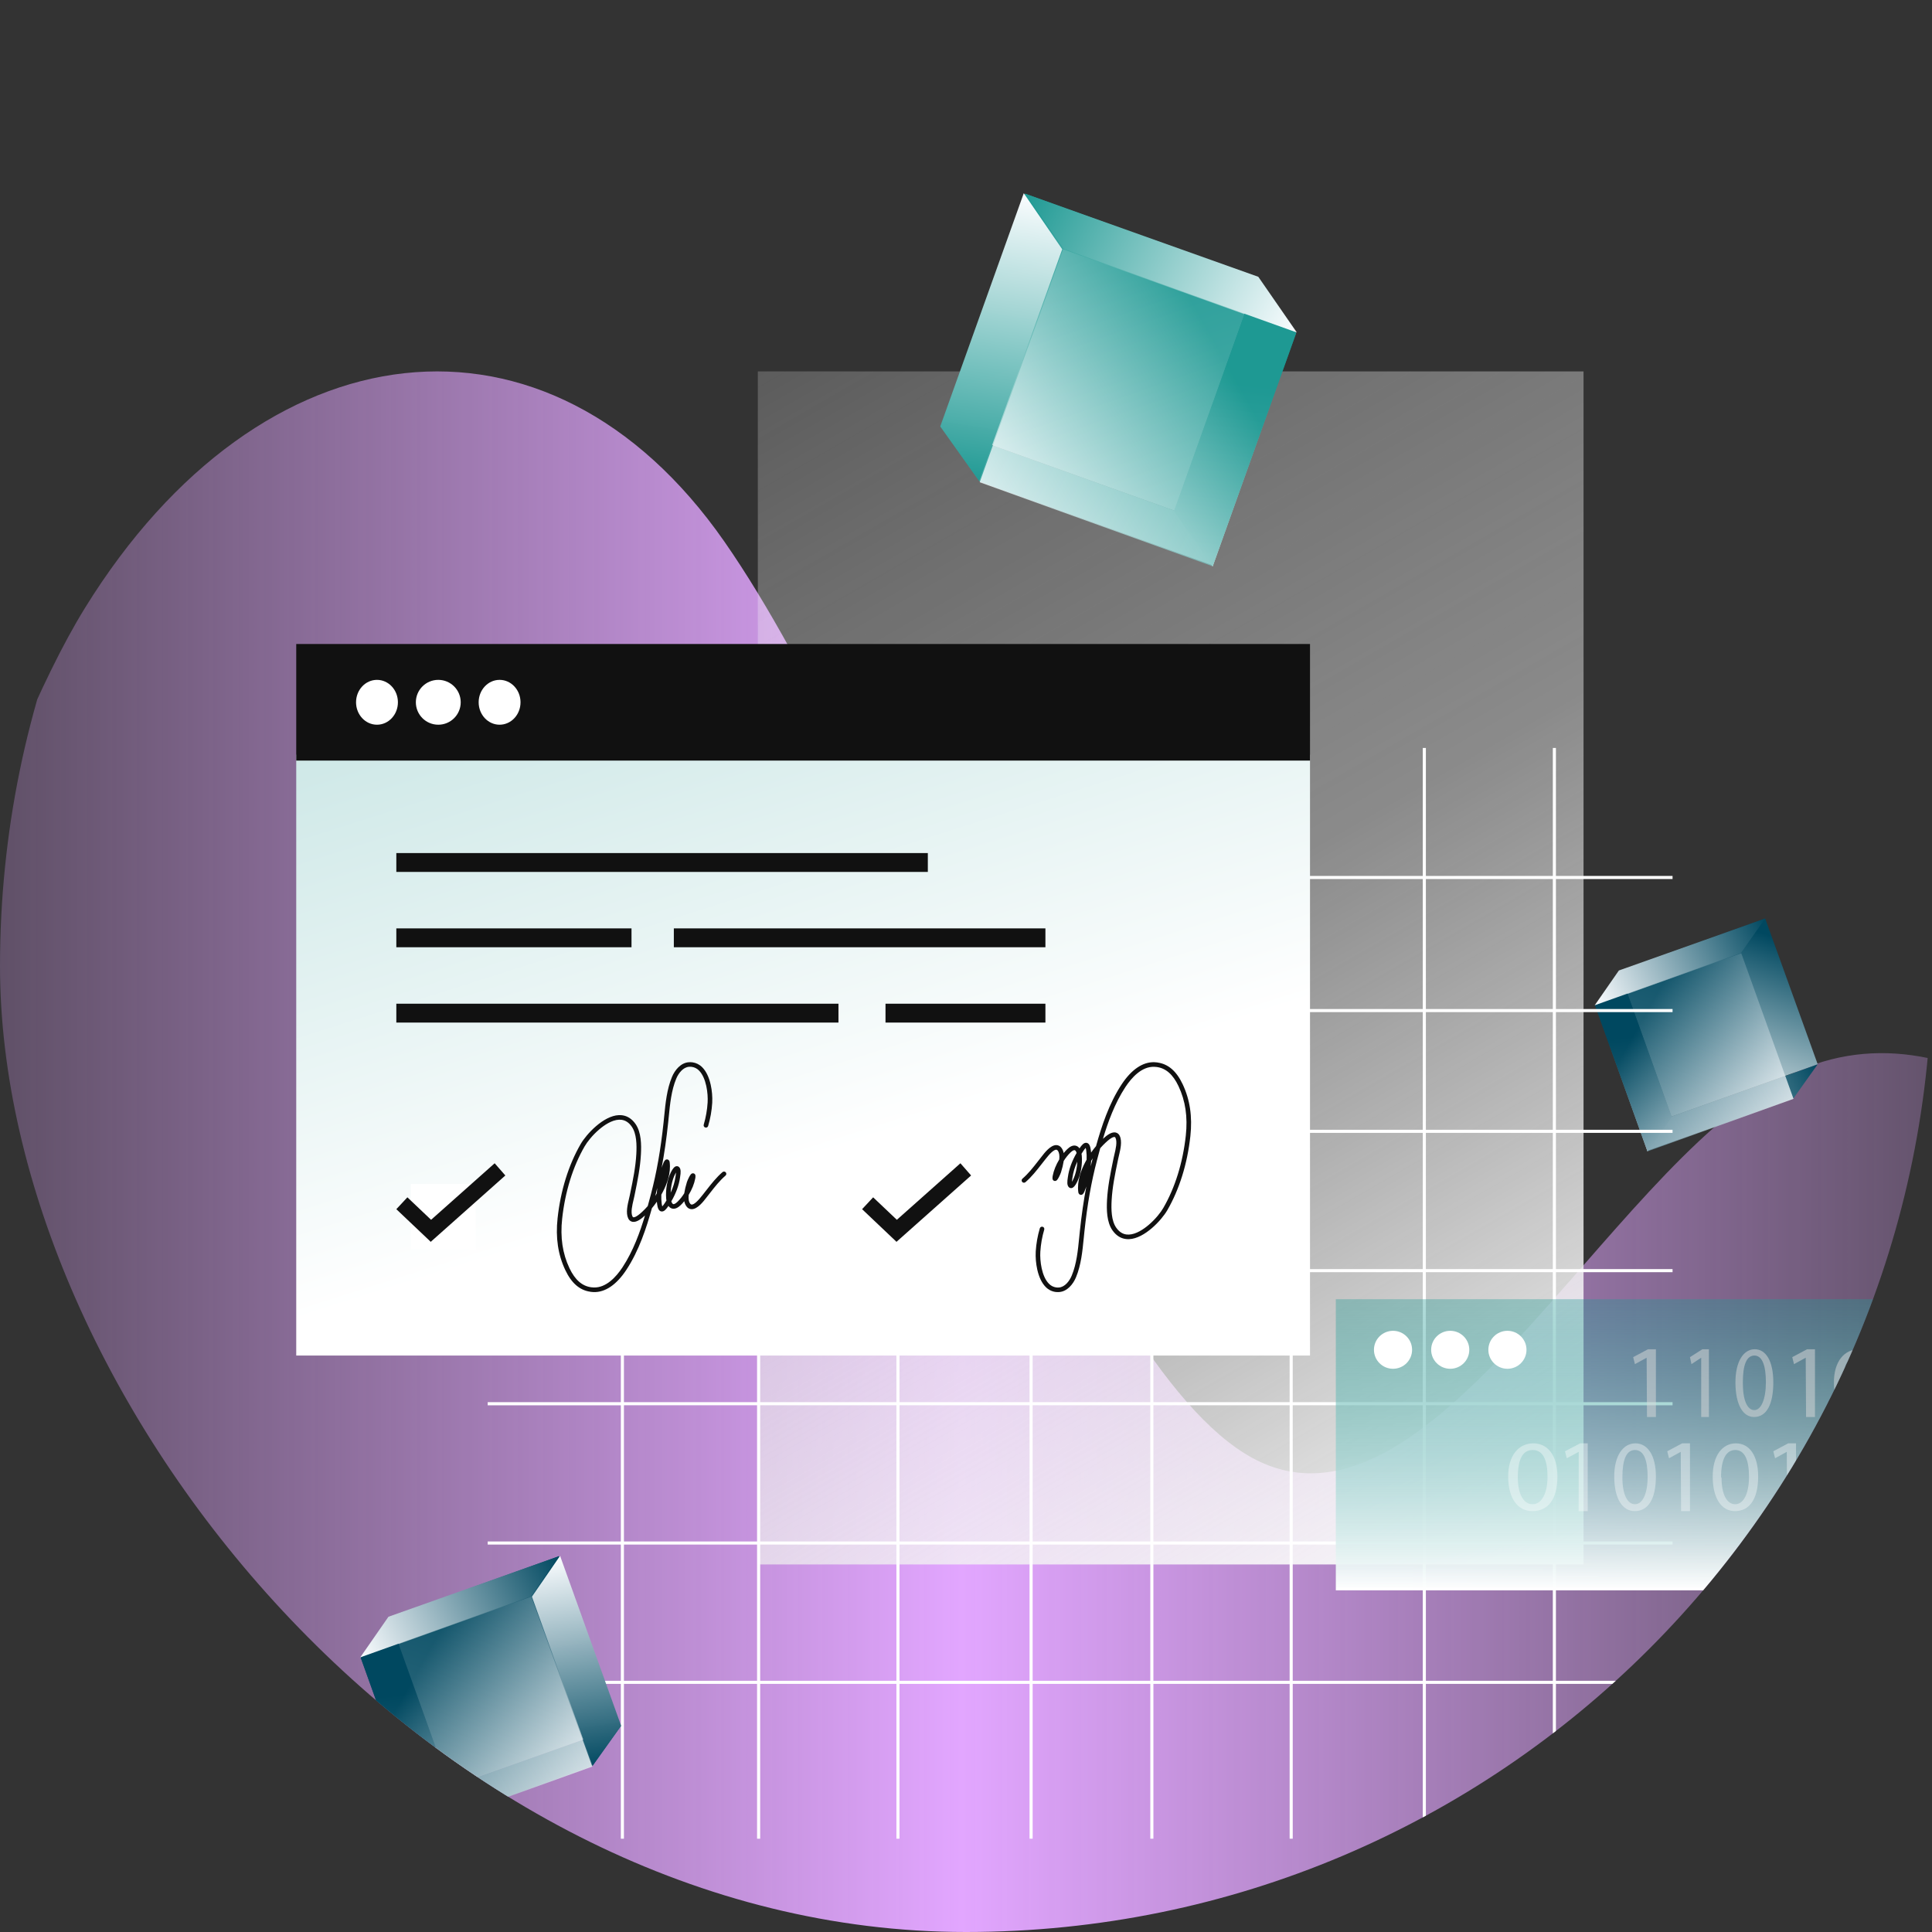 <svg width="320" height="320" viewBox="0 0 320 320" fill="none" xmlns="http://www.w3.org/2000/svg">
<rect x="0" y="0" width="320" height="320" fill="#333333" stroke="none"/>
<g clip-path="url(#clip0_5809_141509)">
<g clip-path="url(#clip1_5809_141509)">
<path fill-rule="evenodd" clip-rule="evenodd" d="M-55.107 319.999C-55.107 319.999 -15.065 147.862 14.063 100.714C43.19 53.566 90.783 47.804 119.967 89.685C149.151 131.565 178.32 225.775 207.504 241.519C236.688 257.264 265.857 194.414 295.041 178.713C324.225 163.011 353.394 194.414 367.986 210.116L382.578 225.775V319.999H-55.107Z" fill="url(#paint0_linear_5809_141509)"/>
<g clip-path="url(#clip2_5809_141509)">
<path d="M268.208 160.841L292.371 152.141L301.07 176.275L276.83 184.947L268.208 160.841H268.208Z" fill="url(#paint1_linear_5809_141509)"/>
<path d="M301.056 176.293L276.843 184.944L272.809 190.615L297.021 181.964L301.056 176.293Z" fill="url(#paint2_linear_5809_141509)"/>
<path d="M276.897 184.996L268.226 160.84L264.208 166.557L272.879 190.713L276.897 184.996Z" fill="url(#paint3_linear_5809_141509)"/>
<path d="M264.197 166.544L288.409 157.893L297.063 182.002L272.868 190.7L264.197 166.544Z" fill="url(#paint4_linear_5809_141509)" fill-opacity="0.8"/>
<path d="M292.367 152.137L268.138 160.741L264.137 166.504L288.349 157.854L292.367 152.137Z" fill="url(#paint5_linear_5809_141509)"/>
</g>
</g>
<g clip-path="url(#clip3_5809_141509)">
<path d="M262.284 61.518H125.52V259.122H262.284V61.518Z" fill="url(#paint6_linear_5809_141509)"/>
</g>
<g clip-path="url(#clip4_5809_141509)">
<path d="M208.303 46.002L169.755 32.074L155.876 70.709L194.548 84.592L208.303 46.002Z" fill="url(#paint7_linear_5809_141509)"/>
<path d="M155.9 70.74L194.528 84.588L200.965 93.666L162.338 79.818L155.9 70.74Z" fill="url(#paint8_linear_5809_141509)"/>
<path d="M194.441 84.671L208.276 46.002L214.686 55.153L200.852 93.823L194.441 84.671Z" fill="url(#paint9_linear_5809_141509)"/>
<path d="M214.704 55.13L176.076 41.281L162.27 79.877L200.871 93.799L214.704 55.13Z" fill="url(#paint10_linear_5809_141509)" fill-opacity="0.8"/>
<path d="M169.568 32L175.935 41.283L162.179 79.684L155.733 70.635L169.568 32Z" fill="url(#paint11_linear_5809_141509)"/>
<path d="M169.761 32.07L208.414 45.845L214.798 55.071L176.172 41.223L169.761 32.07Z" fill="url(#paint12_linear_5809_141509)"/>
</g>
<g clip-path="url(#clip5_5809_141509)">
<path fill-rule="evenodd" clip-rule="evenodd" d="M102.83 103.549V122.007H80.778V122.52H102.83V145.081H80.778V145.594H102.83V167.129H80.778V167.641H102.83V187.126H80.778V187.638H102.83V210.199H80.778V210.712H102.83V232.247H80.778V232.76H102.83V255.32H80.778V255.833H102.83V278.394H80.778V278.906H102.83V304.543H103.343V278.906H125.396V304.543H125.908V278.906H148.474V304.543H148.986V278.906H170.526V304.543H171.039V278.906H190.527V304.543H191.04V278.906H213.605V304.543H214.118V278.906H235.657V304.543H236.17V278.906H257.197V304.543H257.71V278.906H277.197V278.394H257.71V255.833H277.197V255.32H257.71V232.76H277.197V232.247H257.71V210.712H277.197V210.199H257.71V187.638H277.197V187.126H257.71V167.641H277.197V167.129H257.71V145.594H277.197V145.081H257.71V122.52H277.197V122.007H257.71V103.549H257.197V122.007H236.17V103.549H235.657V122.007H214.118V103.549H213.605V122.007H191.04V103.549H190.527V122.007H171.039V103.549H170.526V122.007H148.986V103.549H148.474V122.007H125.908V103.549H125.396V122.007H103.343V103.549H102.83ZM257.196 278.393V255.832H236.17V278.393H257.196ZM235.657 278.393V255.832H214.117V278.393H235.657ZM213.604 278.393V255.832H191.039V278.393H213.604ZM190.526 278.393V255.832H171.038V278.393H190.526ZM170.526 278.393V255.832H148.986V278.393H170.526ZM148.474 278.393V255.832H125.908V278.393H148.474ZM125.396 278.393V255.832H103.344V278.393H125.396ZM125.396 255.32H103.344V232.759H125.396V255.32ZM148.474 255.32H125.908V232.759H148.474V255.32ZM170.526 255.32H148.986V232.759H170.526V255.32ZM190.526 255.32H171.038V232.759H190.526V255.32ZM213.604 255.32H191.039V232.759H213.604V255.32ZM235.657 255.32H214.117V232.759H235.657V255.32ZM257.196 255.32H236.17V232.759H257.196V255.32ZM257.196 232.246V210.711H236.17V232.246H257.196ZM235.657 232.246V210.711H214.117V232.246H235.657ZM213.604 232.246V210.711H191.039V232.246H213.604ZM190.526 232.246V210.711H171.038V232.246H190.526ZM170.526 232.246V210.711H148.986V232.246H170.526ZM148.474 232.246V210.711H125.908V232.246H148.474ZM125.396 232.246V210.711H103.344V232.246H125.396ZM103.344 187.125V167.641H125.396V187.125H103.344ZM103.344 167.129H125.396V145.594H103.344V167.129ZM125.909 187.125V167.641H148.474V187.125H125.909ZM125.909 167.129H148.474V145.594H125.909V167.129ZM148.986 187.125V167.641H170.526V187.125H148.986ZM148.986 167.129H170.526V145.594H148.986V167.129ZM171.039 187.125V167.641H190.527V187.125H171.039ZM171.039 167.129H190.527V145.594H171.039V167.129ZM191.039 187.125V167.641H213.604V187.125H191.039ZM191.039 167.129H213.604V145.594H191.039V167.129ZM214.117 187.125V167.641H235.657V187.125H214.117ZM214.117 167.129H235.657V145.594H214.117V167.129ZM236.17 187.125V167.641H257.196V187.125H236.17ZM236.17 167.129H257.196V145.594H236.17V167.129ZM257.196 210.199V187.638H236.17V210.199H257.196ZM235.657 210.199V187.638H214.117V210.199H235.657ZM213.604 210.199V187.638H191.039V210.199H213.604ZM190.527 210.199V187.638H171.039V210.199H190.527ZM170.526 210.199V187.638H148.987V210.199H170.526ZM148.474 210.199V187.638H125.909V210.199H148.474ZM125.396 210.199V187.638H103.344V210.199H125.396ZM103.344 145.081H125.396V122.52H103.344V145.081ZM125.909 145.081H148.474V122.52H125.909V145.081ZM148.987 145.081H170.526V122.52H148.987V145.081ZM171.039 145.081H190.527V122.52H171.039V145.081ZM191.04 145.081H213.605V122.52H191.04V145.081ZM214.117 145.081H235.657V122.52H214.117V145.081ZM236.17 145.081H257.197V122.52H236.17V145.081Z" fill="white"/>
</g>
<g clip-path="url(#clip6_5809_141509)">
<path d="M216.979 124.988H49.066V224.518H216.979V124.988Z" fill="url(#paint13_linear_5809_141509)"/>
<path d="M216.979 106.666H49.066V125.978H216.979V106.666Z" fill="#111111"/>
<path d="M62.44 120.035C64.355 120.035 65.907 118.372 65.907 116.321C65.907 114.27 64.355 112.607 62.44 112.607C60.525 112.607 58.973 114.27 58.973 116.321C58.973 118.372 60.525 120.035 62.44 120.035ZM72.594 120.035C74.646 120.035 76.309 118.372 76.309 116.321C76.309 114.27 74.646 112.607 72.594 112.607C70.542 112.607 68.879 114.27 68.879 116.321C68.879 118.372 70.542 120.035 72.594 120.035ZM82.748 120.035C84.663 120.035 86.215 118.372 86.215 116.321C86.215 114.27 84.663 112.607 82.748 112.607C80.833 112.607 79.281 114.27 79.281 116.321C79.281 118.372 80.833 120.035 82.748 120.035Z" fill="white"/>
</g>
<g clip-path="url(#clip7_5809_141509)">
<path d="M65.644 141.299H153.678V144.417H65.644V141.299ZM65.644 153.773H104.597V156.892H65.644V153.773ZM146.667 166.248H173.155V169.366H146.667V166.248ZM111.609 153.773H173.155V156.892H111.609V153.773ZM65.644 166.248H138.876V169.366H65.644V166.248Z" fill="#111111"/>
</g>
<g clip-path="url(#clip8_5809_141509)">
<path d="M97.811 213.959C96.031 213.72 94.665 212.545 93.635 210.371C92.421 207.808 92.002 204.99 92.355 201.759C92.854 197.182 94.177 192.936 96.184 189.477C97.12 187.862 99.936 184.802 102.505 184.7C102.691 184.692 102.878 184.701 103.062 184.725C103.935 184.842 104.674 185.328 105.264 186.168C106.217 187.54 106.241 189.565 106.158 191.176C106.041 193.395 105.594 195.577 105.162 197.687L105.066 198.153C105.025 198.35 104.98 198.546 104.932 198.742C104.723 199.616 104.437 200.813 104.754 201.476C104.815 201.605 104.872 201.616 104.897 201.621L104.909 201.622C105.033 201.639 105.422 201.587 106.339 200.738C106.671 200.431 106.986 200.107 107.285 199.767C107.468 199.116 107.644 198.464 107.813 197.809C108.766 194.184 109.432 190.403 109.908 185.911C109.942 185.589 109.974 185.263 110.006 184.934L110.008 184.921C110.227 182.706 110.453 180.415 111.299 178.381C111.766 177.253 112.745 176.025 114.094 175.94C114.294 175.925 114.494 175.93 114.692 175.955C115.307 176.039 115.876 176.327 116.31 176.772C116.947 177.406 117.434 178.41 117.717 179.681C117.932 180.658 118.016 181.66 117.967 182.66C117.887 183.961 117.66 185.249 117.29 186.498C117.275 186.546 117.251 186.591 117.22 186.629C117.188 186.668 117.149 186.7 117.105 186.724C117.061 186.747 117.012 186.762 116.962 186.766C116.913 186.771 116.863 186.766 116.815 186.751C116.767 186.736 116.722 186.713 116.683 186.681C116.644 186.65 116.612 186.611 116.588 186.567C116.565 186.523 116.55 186.474 116.545 186.424C116.54 186.375 116.545 186.325 116.56 186.277C116.912 185.083 117.129 183.854 117.205 182.611C117.297 181.145 116.991 178.524 115.776 177.313C115.458 176.983 115.04 176.769 114.587 176.706C114.44 176.687 114.291 176.682 114.143 176.692C113.143 176.755 112.381 177.754 112.003 178.667C111.199 180.599 110.978 182.836 110.765 184.997C110.731 185.333 110.699 185.668 110.664 185.992C110.378 188.683 110.026 191.122 109.585 193.427C109.617 193.331 109.651 193.234 109.685 193.139C109.985 192.31 110.152 192.019 110.497 192.037L110.533 192.042C110.632 192.055 110.864 192.126 110.917 192.495C111.157 194.287 110.449 196.13 109.814 197.36C109.725 197.532 109.633 197.703 109.538 197.87C109.514 198.365 109.534 198.86 109.598 199.35C109.616 199.507 109.649 199.663 109.694 199.816C109.85 199.643 109.99 199.458 110.114 199.262C110.206 199.125 110.296 198.985 110.382 198.845C110.363 198.735 110.348 198.616 110.338 198.494C110.217 197.01 110.523 195.339 111.136 194.132C111.443 193.524 111.723 193.216 112.018 193.161C112.072 193.152 112.127 193.15 112.182 193.158C112.286 193.172 112.384 193.218 112.462 193.289C112.82 193.614 112.755 194.254 112.656 194.882L112.655 194.888C112.649 194.928 112.645 194.963 112.641 194.991C112.469 196.281 111.965 197.655 111.195 198.973C111.268 199.219 111.376 199.387 111.491 199.429C111.504 199.434 111.518 199.438 111.532 199.44C111.609 199.451 111.828 199.432 112.225 199.045C112.646 198.626 113.017 198.159 113.331 197.654C113.429 197.043 113.572 196.439 113.759 195.848L113.789 195.749C113.878 195.501 113.984 195.26 114.105 195.027C114.316 194.61 114.505 194.295 114.828 194.339L114.872 194.345C115.295 194.446 115.199 194.949 115.149 195.219C114.989 196.068 114.605 197.021 114.069 197.908C113.997 198.583 114.084 199.079 114.333 199.382C114.356 199.416 114.385 199.445 114.419 199.467C114.453 199.49 114.491 199.505 114.532 199.512C114.545 199.515 114.559 199.517 114.573 199.518C114.959 199.512 115.58 198.958 116.418 197.869C116.463 197.81 116.503 197.759 116.535 197.719C116.693 197.519 116.85 197.319 117.005 197.119L117.014 197.109C117.814 196.084 118.641 195.026 119.669 194.138C119.746 194.072 119.846 194.039 119.948 194.047C120.049 194.055 120.143 194.102 120.209 194.179C120.242 194.216 120.267 194.26 120.283 194.308C120.298 194.355 120.305 194.405 120.301 194.455C120.297 194.505 120.284 194.554 120.261 194.599C120.238 194.643 120.207 194.683 120.169 194.715C119.198 195.553 118.429 196.537 117.616 197.578C117.455 197.785 117.296 197.989 117.133 198.193C117.103 198.23 117.067 198.278 117.024 198.333C116.506 199.01 115.537 200.267 114.584 200.279C114.421 200.281 114.259 200.245 114.113 200.173C113.966 200.101 113.839 199.996 113.74 199.865C113.532 199.601 113.394 199.288 113.338 198.956C113.158 199.179 112.965 199.391 112.761 199.591C112.294 200.049 111.845 200.252 111.43 200.196C111.36 200.187 111.291 200.17 111.225 200.146C111.018 200.065 110.842 199.922 110.718 199.737C110.365 200.262 110.007 200.715 109.56 200.655L109.507 200.648C109.054 200.544 108.918 199.988 108.844 199.458C108.825 199.32 108.81 199.181 108.798 199.042C108.541 199.411 108.267 199.769 107.978 200.114C107.064 203.379 105.846 207.136 103.748 210.322C102.12 212.795 100.241 214.07 98.318 214.01C98.148 214.004 97.979 213.99 97.811 213.968V213.96L97.811 213.959ZM102.956 185.476C102.818 185.458 102.678 185.452 102.538 185.457C101.327 185.506 100.082 186.36 99.25 187.068C98.1 188.047 97.254 189.15 96.843 189.857C94.89 193.224 93.6 197.37 93.112 201.848C92.774 204.936 93.17 207.621 94.323 210.054C95.233 211.976 96.409 213.009 97.916 213.212C98.057 213.231 98.198 213.243 98.339 213.247C100.415 213.315 102.077 211.466 103.107 209.903C104.892 207.194 106.035 203.994 106.833 201.316C106.24 201.863 105.481 202.469 104.799 202.376L104.748 202.37C104.595 202.339 104.452 202.272 104.33 202.173C104.21 202.075 104.115 201.948 104.054 201.804C103.622 200.901 103.944 199.554 104.179 198.57C104.225 198.375 104.274 198.173 104.308 198.005L104.404 197.538C104.84 195.451 105.277 193.3 105.396 191.135C105.474 189.644 105.46 187.782 104.633 186.599C104.177 185.943 103.612 185.565 102.957 185.477L102.956 185.476ZM108.863 196.758C108.762 197.173 108.658 197.587 108.549 198.001C108.539 198.034 108.531 198.067 108.522 198.101C108.612 197.958 108.7 197.813 108.783 197.667C108.799 197.362 108.827 197.059 108.863 196.758ZM111.971 194.202C111.926 194.274 111.876 194.362 111.823 194.466C111.388 195.325 111.123 196.447 111.083 197.544C111.479 196.702 111.75 195.807 111.887 194.887L111.904 194.761C111.936 194.576 111.958 194.389 111.971 194.202Z" fill="#111111"/>
</g>
<g clip-path="url(#clip9_5809_141509)">
<path d="M68.043 196.107H78.802V206.954H68.043V196.107Z" fill="white"/>
<path fill-rule="evenodd" clip-rule="evenodd" d="M83.7 194.695L81.931 192.674L71.402 202.038L67.477 198.315L65.644 200.278L71.238 205.584L71.334 205.693L83.7 194.695Z" fill="#111111"/>
</g>
<g clip-path="url(#clip10_5809_141509)">
<path d="M191.706 175.984C193.486 176.224 194.852 177.398 195.882 179.572C197.096 182.136 197.514 184.953 197.162 188.184C196.662 192.761 195.339 197.008 193.333 200.466C192.397 202.082 189.581 205.141 187.011 205.243C186.826 205.251 186.639 205.243 186.454 205.218C185.582 205.101 184.843 204.615 184.253 203.776C183.3 202.404 183.275 200.379 183.358 198.767C183.476 196.548 183.922 194.366 184.354 192.257L184.45 191.79C184.492 191.593 184.536 191.397 184.585 191.202C184.794 190.327 185.08 189.13 184.763 188.467C184.702 188.339 184.645 188.327 184.62 188.322L184.608 188.321C184.484 188.304 184.094 188.356 183.177 189.205C182.846 189.512 182.53 189.837 182.232 190.177C182.049 190.827 181.873 191.48 181.704 192.134C180.75 195.759 180.085 199.54 179.608 204.033C179.575 204.354 179.542 204.68 179.51 205.009L179.508 205.022C179.289 207.237 179.063 209.529 178.218 211.562C177.75 212.69 176.771 213.918 175.422 214.004C175.223 214.018 175.022 214.013 174.824 213.988C174.209 213.904 173.64 213.617 173.207 213.171C172.569 212.538 172.083 211.534 171.8 210.263C171.585 209.285 171.501 208.283 171.55 207.283C171.63 205.982 171.857 204.695 172.227 203.445C172.241 203.397 172.265 203.353 172.297 203.314C172.329 203.275 172.368 203.243 172.412 203.22C172.456 203.196 172.504 203.182 172.554 203.177C172.604 203.172 172.654 203.178 172.702 203.192C172.75 203.207 172.795 203.231 172.834 203.262C172.872 203.294 172.905 203.333 172.928 203.377C172.952 203.421 172.967 203.469 172.971 203.519C172.976 203.569 172.971 203.619 172.957 203.666C172.604 204.86 172.388 206.09 172.311 207.332C172.219 208.798 172.526 211.419 173.741 212.63C174.058 212.96 174.477 213.174 174.929 213.238C175.077 213.257 175.226 213.261 175.374 213.251C176.373 213.189 177.135 212.19 177.514 211.276C178.318 209.344 178.539 207.108 178.752 204.946C178.785 204.611 178.818 204.275 178.853 203.952C179.138 201.26 179.49 198.821 179.932 196.517C179.9 196.612 179.866 196.71 179.831 196.804C179.531 197.633 179.364 197.924 179.019 197.906L178.984 197.901C178.884 197.888 178.652 197.817 178.6 197.449C178.36 195.656 179.067 193.813 179.703 192.583C179.791 192.411 179.883 192.241 179.979 192.073C180.003 191.579 179.982 191.084 179.918 190.593C179.9 190.436 179.867 190.28 179.822 190.128C179.667 190.3 179.527 190.485 179.402 190.681C179.31 190.819 179.22 190.959 179.134 191.098C179.154 191.209 179.169 191.327 179.179 191.45C179.299 192.933 178.994 194.605 178.381 195.811C178.074 196.42 177.793 196.728 177.498 196.782C177.445 196.792 177.39 196.793 177.335 196.785C177.23 196.772 177.133 196.726 177.055 196.655C176.697 196.33 176.762 195.69 176.861 195.061L176.862 195.055C176.867 195.016 176.872 194.98 176.876 194.953C177.048 193.663 177.551 192.288 178.321 190.97C178.248 190.724 178.141 190.557 178.026 190.514C178.013 190.509 177.999 190.505 177.984 190.503C177.907 190.493 177.688 190.512 177.292 190.899C176.871 191.318 176.499 191.784 176.185 192.289C176.088 192.901 175.945 193.504 175.757 194.095L175.728 194.194C175.639 194.442 175.533 194.683 175.412 194.917C175.2 195.333 175.012 195.648 174.688 195.605L174.645 195.599C174.221 195.497 174.317 194.994 174.367 194.724C174.528 193.875 174.911 192.922 175.448 192.035C175.52 191.36 175.433 190.865 175.184 190.561C175.161 190.527 175.132 190.498 175.098 190.476C175.063 190.454 175.025 190.439 174.985 190.432C174.971 190.428 174.958 190.426 174.944 190.426C174.557 190.431 173.937 190.985 173.099 192.075C173.053 192.134 173.014 192.185 172.982 192.225C172.824 192.424 172.666 192.625 172.511 192.825L172.503 192.834C171.703 193.859 170.875 194.918 169.847 195.806C169.77 195.871 169.67 195.904 169.569 195.896C169.468 195.889 169.374 195.842 169.307 195.765C169.275 195.727 169.25 195.683 169.234 195.636C169.218 195.588 169.212 195.538 169.216 195.488C169.219 195.438 169.233 195.389 169.256 195.345C169.278 195.3 169.309 195.26 169.347 195.228C170.318 194.39 171.087 193.406 171.9 192.366C172.062 192.159 172.221 191.954 172.383 191.751C172.413 191.714 172.449 191.666 172.493 191.61C173.011 190.933 173.98 189.676 174.933 189.664C175.096 189.662 175.257 189.698 175.404 189.77C175.55 189.842 175.678 189.948 175.776 190.078C175.984 190.342 176.123 190.655 176.179 190.987C176.359 190.765 176.551 190.553 176.755 190.353C177.223 189.895 177.671 189.691 178.087 189.747C178.157 189.757 178.226 189.773 178.292 189.798C178.498 189.879 178.675 190.021 178.798 190.206C179.152 189.681 179.509 189.228 179.957 189.288L180.009 189.296C180.463 189.399 180.599 189.955 180.673 190.485C180.691 190.624 180.706 190.763 180.718 190.902C180.976 190.532 181.249 190.174 181.539 189.83C182.452 186.565 183.671 182.807 185.768 179.622C187.397 177.148 189.275 175.874 191.198 175.933C191.368 175.939 191.537 175.953 191.706 175.975V175.984L191.706 175.984ZM186.561 204.467C186.699 204.486 186.839 204.492 186.979 204.486C188.189 204.438 189.435 203.583 190.266 202.875C191.416 201.897 192.263 200.793 192.674 200.087C194.626 196.719 195.917 192.574 196.405 188.096C196.743 185.008 196.346 182.323 195.193 179.889C194.284 177.967 193.108 176.934 191.601 176.731C191.46 176.713 191.319 176.701 191.177 176.697C189.102 176.628 187.439 178.477 186.409 180.04C184.625 182.749 183.481 185.949 182.684 188.627C183.277 188.081 184.035 187.475 184.717 187.567L184.768 187.574C184.921 187.604 185.065 187.672 185.186 187.77C185.307 187.869 185.402 187.995 185.462 188.139C185.895 189.042 185.573 190.389 185.338 191.374C185.291 191.569 185.243 191.77 185.208 191.939L185.112 192.405C184.677 194.492 184.24 196.643 184.121 198.809C184.043 200.299 184.057 202.161 184.884 203.344C185.34 204.001 185.905 204.378 186.56 204.467L186.561 204.467ZM180.654 193.186C180.754 192.77 180.859 192.356 180.967 191.943C180.977 191.909 180.986 191.876 180.995 191.842C180.905 191.985 180.817 192.13 180.733 192.276C180.717 192.581 180.69 192.885 180.654 193.186ZM177.546 195.742C177.591 195.669 177.64 195.581 177.693 195.477C178.129 194.618 178.394 193.497 178.433 192.4C178.037 193.241 177.766 194.136 177.629 195.057L177.612 195.182C177.581 195.367 177.559 195.554 177.546 195.742Z" fill="#111111"/>
</g>
<g clip-path="url(#clip11_5809_141509)">
<path d="M145.188 196.107H155.947V206.954H145.188V196.107Z" fill="white"/>
<path fill-rule="evenodd" clip-rule="evenodd" d="M160.844 194.695L159.075 192.674L148.547 202.038L144.621 198.315L142.789 200.278L148.383 205.584L148.479 205.693L160.844 194.695Z" fill="#111111"/>
</g>
<g clip-path="url(#clip12_5809_141509)">
<path d="M221.254 215.182H345.475V263.404H221.254V215.182Z" fill="url(#paint14_linear_5809_141509)"/>
<path d="M230.728 220.424C232.473 220.424 233.886 221.832 233.886 223.569C233.886 225.306 232.473 226.713 230.728 226.713C228.984 226.713 227.57 225.306 227.57 223.569C227.57 221.832 228.984 220.424 230.728 220.424ZM240.203 220.424C241.947 220.424 243.361 221.832 243.361 223.569C243.361 225.306 241.947 226.713 240.203 226.713C238.459 226.713 237.045 225.306 237.045 223.569C237.045 221.832 238.459 220.424 240.203 220.424ZM249.677 220.424C251.422 220.424 252.835 221.832 252.835 223.569C252.835 225.306 251.422 226.713 249.677 226.713C247.933 226.713 246.519 225.306 246.519 223.569C246.519 221.832 247.933 220.424 249.677 220.424Z" fill="white"/>
</g>
<g clip-path="url(#clip13_5809_141509)">
<path d="M257.957 244.545C257.957 248.286 256.443 250.288 253.807 250.288C251.442 250.288 249.844 248.287 249.802 244.676C249.761 241.066 251.546 239.064 253.953 239.064C256.359 239.064 257.957 241.066 257.957 244.545ZM251.4 244.714C251.4 247.538 252.375 249.147 253.849 249.147C255.322 249.147 256.318 247.388 256.318 244.601C256.318 241.814 255.571 240.168 253.869 240.168C252.167 240.168 251.4 241.74 251.4 244.714ZM261.49 240.472L259.509 241.533L259.212 240.376L261.728 239.064H262.976V250.288H261.47L261.49 240.472ZM274.268 244.545C274.268 248.286 272.987 250.288 270.757 250.288C268.755 250.288 267.403 248.286 267.368 244.676C267.333 241.066 268.861 239.064 270.879 239.064C272.898 239.064 274.268 241.066 274.268 244.545ZM268.72 244.714C268.72 247.538 269.545 249.147 270.809 249.147C272.074 249.147 272.898 247.388 272.898 244.601C272.898 241.814 272.249 240.168 270.809 240.168C269.37 240.168 268.72 241.74 268.72 244.714ZM278.381 240.472L276.441 241.533L276.15 240.376L278.614 239.064H279.914V250.288H278.44L278.381 240.472ZM291.206 244.545C291.206 248.286 289.785 250.288 287.366 250.288C285.196 250.288 283.717 248.286 283.679 244.676C283.641 241.066 285.292 239.064 287.519 239.064C289.747 239.064 291.206 241.066 291.206 244.545ZM285.139 244.714C285.139 247.538 286.021 249.147 287.404 249.147C288.787 249.147 289.689 247.388 289.689 244.601C289.689 241.814 288.979 240.168 287.423 240.168C285.868 240.168 285.061 241.739 285.061 244.713L285.139 244.714ZM295.947 240.472L294.007 241.533L293.716 240.376L296.18 239.064H297.48V250.288H296.006L295.947 240.472Z" fill="white" fill-opacity="0.38"/>
<path d="M272.735 224.884L270.795 225.945L270.504 224.788L272.968 223.477H274.268V234.7H272.794L272.735 224.884ZM281.773 224.884L280.157 225.945L279.914 224.788L281.968 223.477H283.051V234.7H281.773V224.884ZM293.716 228.957C293.716 232.699 292.551 234.7 290.523 234.7C288.704 234.7 287.474 232.699 287.443 229.089C287.411 225.478 288.799 223.477 290.635 223.477C292.471 223.477 293.716 225.385 293.716 228.957ZM288.672 229.126C288.672 231.95 289.422 233.559 290.571 233.559C291.72 233.559 292.487 231.707 292.487 228.957C292.487 226.208 291.896 224.524 290.588 224.524C289.279 224.524 288.672 226.058 288.672 228.957V229.126ZM299.083 224.884L297.143 225.945L296.852 224.788L299.316 223.477H300.617V234.7H299.142L299.083 224.884ZM311.909 228.957C311.909 232.699 310.369 234.7 307.748 234.7C305.397 234.7 303.795 232.699 303.754 229.089C303.712 225.478 305.501 223.477 307.914 223.477C310.327 223.477 311.909 225.385 311.909 228.957ZM305.335 229.126C305.335 231.95 306.292 233.559 307.79 233.559C309.288 233.559 310.265 231.801 310.265 229.014C310.265 226.226 309.496 224.58 307.81 224.58C306.125 224.58 305.272 226.058 305.272 228.957L305.335 229.126ZM315.656 224.884L314.048 225.945L313.79 224.788L315.849 223.477H316.927V234.7H315.704L315.656 224.884Z" fill="#DADADA" fill-opacity="0.51"/>
</g>
<g clip-path="url(#clip14_5809_141509)">
<path d="M64.422 267.899L92.627 257.744L102.781 285.916L74.487 296.038L64.422 267.899H64.422Z" fill="url(#paint15_linear_5809_141509)"/>
<path d="M102.764 285.938L74.501 296.035L69.792 302.655L98.054 292.557L102.764 285.938Z" fill="url(#paint16_linear_5809_141509)"/>
<path d="M74.564 296.095L64.443 267.898L59.752 274.572L69.874 302.768L74.564 296.095Z" fill="url(#paint17_linear_5809_141509)"/>
<path d="M59.739 274.555L88.001 264.457L98.103 292.599L69.861 302.751L59.739 274.555Z" fill="url(#paint18_linear_5809_141509)" fill-opacity="0.8"/>
<path d="M92.764 257.689L88.105 264.459L98.17 292.459L102.886 285.861L92.764 257.689Z" fill="url(#paint19_linear_5809_141509)"/>
<path d="M92.622 257.74L64.34 267.784L59.67 274.511L87.932 264.414L92.622 257.74Z" fill="url(#paint20_linear_5809_141509)"/>
</g>
</g>
<defs>
<linearGradient id="paint0_linear_5809_141509" x1="-55.107" y1="190.758" x2="382.578" y2="190.758" gradientUnits="userSpaceOnUse">
<stop stop-color="#E2A6FF" stop-opacity="0"/>
<stop offset="0.49" stop-color="#E2A6FF"/>
<stop offset="1" stop-color="#E2A6FF" stop-opacity="0"/>
</linearGradient>
<linearGradient id="paint1_linear_5809_141509" x1="289.83" y1="153.779" x2="278.952" y2="184.895" gradientUnits="userSpaceOnUse">
<stop stop-color="#004860"/>
<stop offset="1" stop-color="white"/>
</linearGradient>
<linearGradient id="paint2_linear_5809_141509" x1="300.955" y1="176.31" x2="272.844" y2="190.698" gradientUnits="userSpaceOnUse">
<stop stop-color="#004860"/>
<stop offset="1" stop-color="white"/>
</linearGradient>
<linearGradient id="paint3_linear_5809_141509" x1="270.085" y1="171.859" x2="272.334" y2="190.789" gradientUnits="userSpaceOnUse">
<stop stop-color="#004860"/>
<stop offset="1" stop-color="white"/>
</linearGradient>
<linearGradient id="paint4_linear_5809_141509" x1="271.725" y1="169.282" x2="296.429" y2="183.242" gradientUnits="userSpaceOnUse">
<stop stop-color="#004860"/>
<stop offset="1" stop-color="#FBFDFF"/>
</linearGradient>
<linearGradient id="paint5_linear_5809_141509" x1="292.353" y1="152.109" x2="264.156" y2="166.542" gradientUnits="userSpaceOnUse">
<stop stop-color="#004860"/>
<stop offset="1" stop-color="#FBFDFF"/>
</linearGradient>
<linearGradient id="paint6_linear_5809_141509" x1="253.805" y1="264.014" x2="134.102" y2="56.565" gradientUnits="userSpaceOnUse">
<stop stop-color="white"/>
<stop offset="0.526" stop-color="#E1E1E1" stop-opacity="0.5"/>
<stop offset="1" stop-color="white" stop-opacity="0.2"/>
</linearGradient>
<linearGradient id="paint7_linear_5809_141509" x1="173.809" y1="34.696" x2="191.268" y2="84.471" gradientUnits="userSpaceOnUse">
<stop stop-color="#1E9993"/>
<stop offset="1" stop-color="white"/>
</linearGradient>
<linearGradient id="paint8_linear_5809_141509" x1="156.061" y1="70.767" x2="200.972" y2="93.676" gradientUnits="userSpaceOnUse">
<stop stop-color="#1E9993"/>
<stop offset="1" stop-color="white"/>
</linearGradient>
<linearGradient id="paint9_linear_5809_141509" x1="205.31" y1="63.642" x2="201.698" y2="93.942" gradientUnits="userSpaceOnUse">
<stop stop-color="#1E9993"/>
<stop offset="1" stop-color="white"/>
</linearGradient>
<linearGradient id="paint10_linear_5809_141509" x1="202.694" y1="59.515" x2="163.216" y2="81.747" gradientUnits="userSpaceOnUse">
<stop stop-color="#1E9993"/>
<stop offset="1" stop-color="#FBFDFF"/>
</linearGradient>
<linearGradient id="paint11_linear_5809_141509" x1="162.042" y1="80.355" x2="169.501" y2="32.476" gradientUnits="userSpaceOnUse">
<stop stop-color="#1E9993"/>
<stop offset="1" stop-color="#FBFDFF" stop-opacity="0.99"/>
</linearGradient>
<linearGradient id="paint12_linear_5809_141509" x1="169.783" y1="32.027" x2="214.832" y2="55.006" gradientUnits="userSpaceOnUse">
<stop stop-color="#1E9993"/>
<stop offset="1" stop-color="#FBFDFF"/>
</linearGradient>
<linearGradient id="paint13_linear_5809_141509" x1="155.119" y1="244.191" x2="110.95" y2="105.307" gradientUnits="userSpaceOnUse">
<stop offset="0.156" stop-color="white"/>
<stop offset="0.385" stop-color="white"/>
<stop offset="1" stop-color="#CEE8E7"/>
</linearGradient>
<linearGradient id="paint14_linear_5809_141509" x1="283.364" y1="215.182" x2="283.364" y2="263.404" gradientUnits="userSpaceOnUse">
<stop stop-color="#1E9993" stop-opacity="0.35"/>
<stop offset="1" stop-color="white"/>
</linearGradient>
<linearGradient id="paint15_linear_5809_141509" x1="89.66" y1="259.656" x2="76.964" y2="295.977" gradientUnits="userSpaceOnUse">
<stop stop-color="#004860"/>
<stop offset="1" stop-color="white"/>
</linearGradient>
<linearGradient id="paint16_linear_5809_141509" x1="102.646" y1="285.958" x2="69.833" y2="302.752" gradientUnits="userSpaceOnUse">
<stop stop-color="#004860"/>
<stop offset="1" stop-color="white"/>
</linearGradient>
<linearGradient id="paint17_linear_5809_141509" x1="66.613" y1="280.761" x2="69.237" y2="302.857" gradientUnits="userSpaceOnUse">
<stop stop-color="#004860"/>
<stop offset="1" stop-color="white"/>
</linearGradient>
<linearGradient id="paint18_linear_5809_141509" x1="68.526" y1="277.752" x2="97.363" y2="294.047" gradientUnits="userSpaceOnUse">
<stop stop-color="#004860"/>
<stop offset="1" stop-color="#FBFDFF"/>
</linearGradient>
<linearGradient id="paint19_linear_5809_141509" x1="98.27" y1="292.948" x2="92.849" y2="258.031" gradientUnits="userSpaceOnUse">
<stop stop-color="#004860"/>
<stop offset="1" stop-color="#FBFDFF" stop-opacity="0.99"/>
</linearGradient>
<linearGradient id="paint20_linear_5809_141509" x1="92.606" y1="257.708" x2="59.692" y2="274.555" gradientUnits="userSpaceOnUse">
<stop stop-color="#004860"/>
<stop offset="1" stop-color="#FBFDFF"/>
</linearGradient>
<clipPath id="clip0_5809_141509">
<rect width="320" height="320" rx="160" fill="white"/>
</clipPath>
<clipPath id="clip1_5809_141509">
<rect width="437.685" height="258.482" fill="white" transform="translate(-55.107 61.518)"/>
</clipPath>
<clipPath id="clip2_5809_141509">
<rect width="37.023" height="38.62" fill="white" transform="matrix(-1 0 0 1 301.16 152.094)"/>
</clipPath>
<clipPath id="clip3_5809_141509">
<rect width="136.764" height="197.604" fill="white" transform="translate(125.52 61.518)"/>
</clipPath>
<clipPath id="clip4_5809_141509">
<rect width="59.065" height="61.823" fill="white" transform="translate(155.733 32)"/>
</clipPath>
<clipPath id="clip5_5809_141509">
<rect width="196.249" height="180.657" fill="white" transform="translate(80.778 123.885)"/>
</clipPath>
<clipPath id="clip6_5809_141509">
<rect width="167.913" height="117.851" fill="white" transform="translate(49.066 106.666)"/>
</clipPath>
<clipPath id="clip7_5809_141509">
<rect width="107.51" height="28.067" fill="white" transform="translate(65.644 141.299)"/>
</clipPath>
<clipPath id="clip8_5809_141509">
<rect width="28.067" height="38.08" fill="white" transform="translate(92.234 175.932)"/>
</clipPath>
<clipPath id="clip9_5809_141509">
<rect width="18.055" height="14.28" fill="white" transform="translate(65.644 192.674)"/>
</clipPath>
<clipPath id="clip10_5809_141509">
<rect width="28.067" height="38.08" fill="white" transform="matrix(-1 0 0 -1 197.282 214.012)"/>
</clipPath>
<clipPath id="clip11_5809_141509">
<rect width="18.055" height="14.28" fill="white" transform="translate(142.789 192.674)"/>
</clipPath>
<clipPath id="clip12_5809_141509">
<rect width="124.221" height="48.222" fill="white" transform="translate(221.254 215.182)"/>
</clipPath>
<clipPath id="clip13_5809_141509">
<rect width="67.126" height="26.812" fill="white" transform="translate(249.802 223.477)"/>
</clipPath>
<clipPath id="clip14_5809_141509">
<rect width="43.215" height="45.08" fill="white" transform="matrix(-1 0 0 1 102.886 257.689)"/>
</clipPath>
</defs>
</svg>
